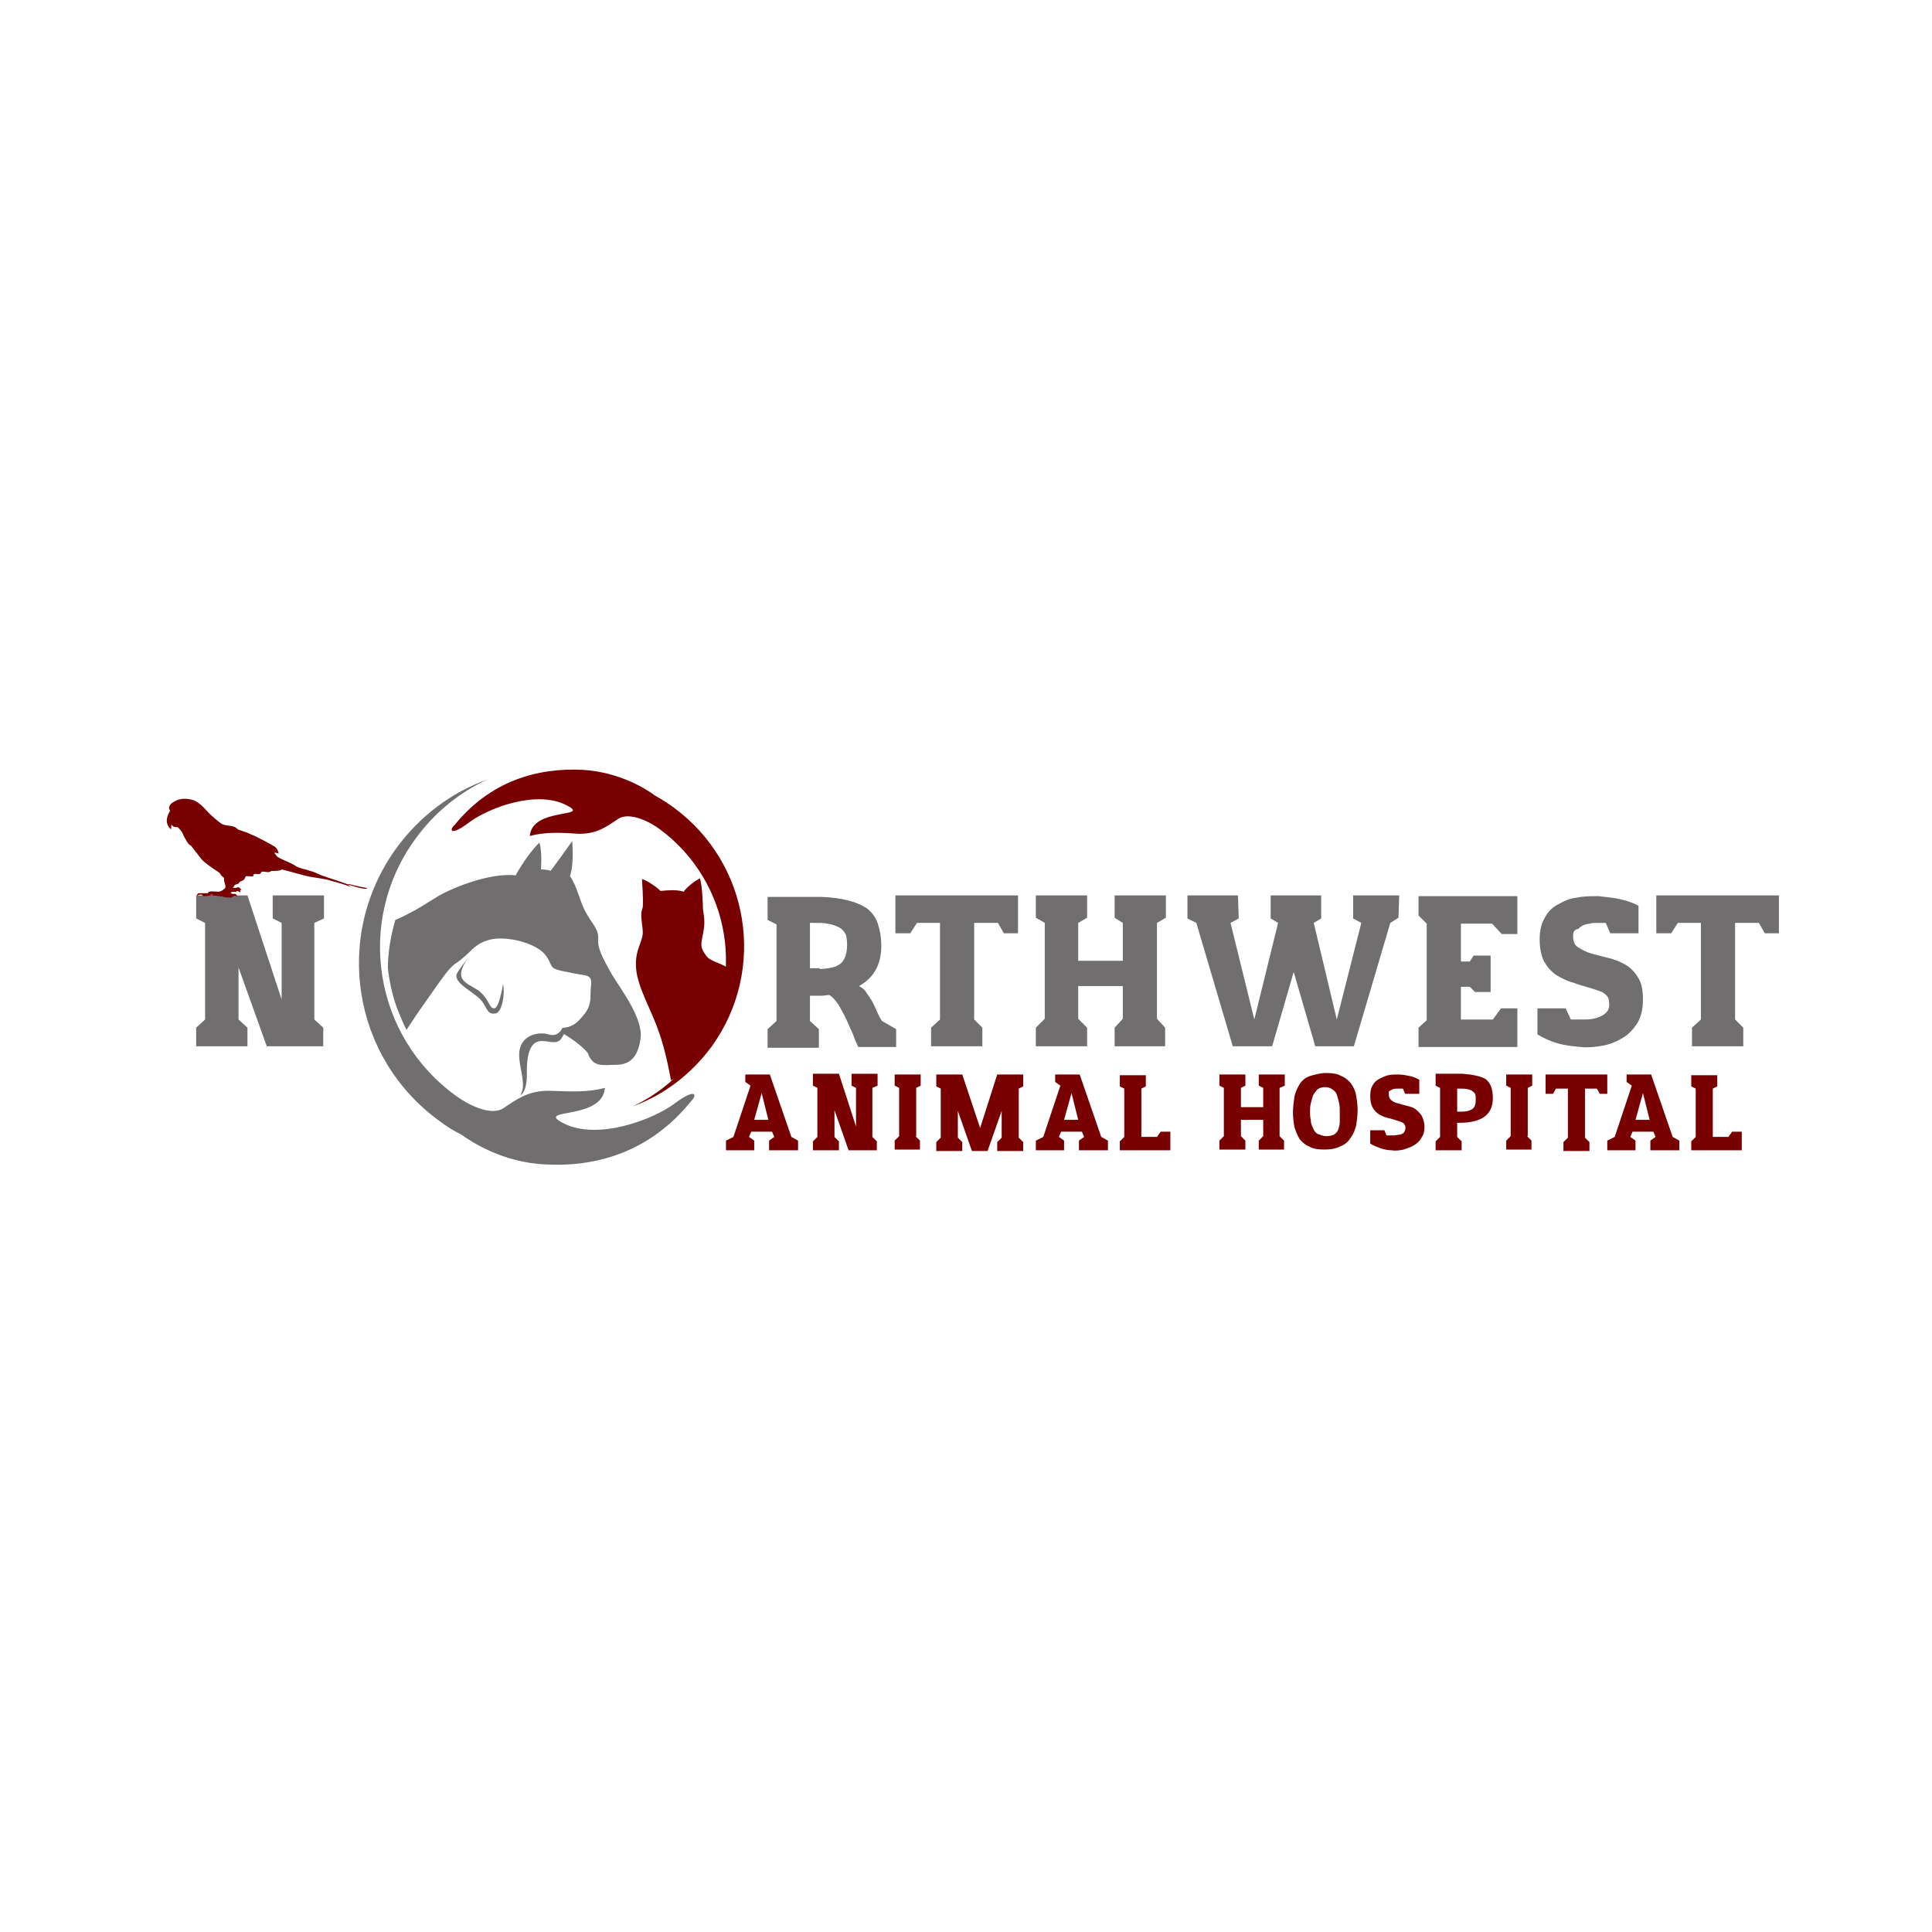 <?xml version="1.0" encoding="utf-8"?>
<!-- Generator: Adobe Illustrator 23.0.1, SVG Export Plug-In . SVG Version: 6.00 Build 0)  -->
<svg version="1.1" id="Layer_1" xmlns="http://www.w3.org/2000/svg" xmlns:xlink="http://www.w3.org/1999/xlink" x="0px" y="0px"
	 viewBox="0 0 260 260" style="enable-background:new 0 0 260 260;" xml:space="preserve">
<style type="text/css">
	.st0{fill:#706E6F;}
	.st1{fill:#780000;}
</style>
<path class="st0" d="M42.3,124.2v13l1.2,1.1v2.5h-7.6l-3.8-10.6v7l1.2,1.1v2.5h-6.9v-2.5l1.2-1.1v-13l-1.2-0.6v-3.1h6.9l4.6,14
	v-10.3l-1.2-0.6v-3.1h6.9v3.1L42.3,124.2z"/>
<path class="st0" d="M120.6,140.9h-5.1c-0.2-0.5-0.5-1-0.7-1.7c-0.3-0.7-0.6-1.3-0.9-2c-0.3-0.7-0.7-1.3-1-1.9
	c-0.4-0.6-0.8-1.1-1.3-1.4c-0.3,0-0.6,0.1-1,0.1c-0.4,0-0.9,0-1.6,0v3.4l1.2,1.1v2.5h-6.9v-2.5l1.2-1.1v-13l-1.2-0.6v-3.1h7.2
	c2.7,0.1,4.7,0.6,6.1,1.5c0.7,0.5,1.2,1.2,1.5,2c0.3,0.9,0.5,1.9,0.5,3.1c0,2.5-1,4.3-3,5.4c0.4,0.2,0.8,0.5,1,0.9
	c0.3,0.4,0.5,0.7,0.8,1.2c0.2,0.4,0.4,0.8,0.6,1.3c0.2,0.4,0.4,0.9,0.7,1.3l1.9,1.1V140.9z M110.3,130.4c0.6,0,1.2-0.1,1.7-0.2
	c0.5-0.1,0.8-0.3,1.1-0.5c0.6-0.5,0.9-1.4,0.9-2.6c0-0.6-0.1-1.1-0.2-1.4c-0.2-0.3-0.4-0.6-0.7-0.8c-0.7-0.4-1.7-0.7-2.9-0.7H109
	v6.1H110.3z"/>
<path class="st0" d="M137,120.5v5.1h-1.9l-0.8-1.4h-3.2v13l1.1,1.1v2.5h-6.9v-2.5l1.2-1.1v-13h-3.1l-0.9,1.4h-2v-5.1H137z"/>
<path class="st0" d="M155.7,124.2v12.9l1.1,1.2v2.5h-6.8v-2.5l1.1-1.2v-4.4h-6v4.4l1.2,1.2v2.5h-6.9v-2.5l1.2-1.2v-12.9l-1.2-0.7v-3
	h6.9v3l-1.2,0.7v5.1h6v-5.1l-1.1-0.7v-3h6.9v3L155.7,124.2z"/>
<path class="st0" d="M188.3,120.5l-0.1,3l-1.1,0.7l-4.9,16.6h-5.2l-2.9-10l-2.9,10h-5.3l-4.9-16.6l-1.2-0.6v-3.1h6.8l0.1,3.1
	l-1.1,0.6l3.2,13l3.2-13l-1-0.6v-3.1h6.8v3.1l-1,0.6l3.1,13l3.3-13l-1.1-0.6v-3.1H188.3z"/>
<path class="st0" d="M204.2,135.8v5.1h-13.3v-2.6l1.1-1v-13l-1.1-1.1v-2.6h13.3v5.1h-2.1l-1.3-1.4h-4.2v5.1h1.2l0.5-0.8h2.3v4.9
	h-2.1l-0.7-0.7h-1.2v4.4h4.3l1.1-1.5H204.2z"/>
<path class="st0" d="M211.7,126c0,0.7,0.2,1.2,0.7,1.5c0.5,0.3,1,0.6,1.7,0.8c0.7,0.2,1.4,0.4,2.3,0.6c0.8,0.2,1.6,0.5,2.3,0.9
	c0.7,0.4,1.3,1,1.7,1.7c0.5,0.7,0.7,1.7,0.7,3c0,1.2-0.2,2.2-0.7,3.1c-0.5,0.8-1.1,1.5-1.9,2c-0.8,0.5-1.7,0.9-2.7,1.1
	c-1,0.2-2.1,0.3-3.1,0.2c-1-0.1-2.1-0.2-3.1-0.5c-1-0.3-1.9-0.7-2.7-1.2v-3.5h3.8l0.7,1.5c0.6,0,1.2,0,1.9,0c0.7,0,1.3-0.1,1.8-0.3
	c0.5-0.2,0.9-0.4,1.2-0.8c0.3-0.4,0.3-0.9,0.2-1.6c-0.1-0.4-0.4-0.7-0.9-1c-0.5-0.2-1.1-0.4-1.8-0.6c-0.7-0.2-1.4-0.4-2.2-0.7
	c-0.8-0.2-1.5-0.6-2.2-1c-0.7-0.5-1.2-1.1-1.6-1.8c-0.4-0.8-0.6-1.8-0.6-3c0-1.1,0.2-2.1,0.7-2.9c0.4-0.8,1-1.4,1.8-1.8
	c0.7-0.4,1.5-0.8,2.5-0.9c0.9-0.2,1.9-0.2,2.9-0.2c1,0.1,1.9,0.2,2.9,0.4c0.9,0.2,1.8,0.5,2.5,0.9v3.7h-3.8l-0.6-1.4
	c-0.5,0-1,0-1.4,0s-0.9,0.1-1.3,0.2c-0.4,0.1-0.7,0.3-1,0.6C211.8,125.1,211.7,125.5,211.7,126z"/>
<path class="st0" d="M239.4,120.5v5.1h-1.9l-0.8-1.4h-3.2v13l1.1,1.1v2.5h-6.9v-2.5l1.2-1.1v-13h-3.1l-0.9,1.4h-2v-5.1H239.4z"/>
<path class="st1" d="M106.5,153l0.9,0.5v1.3h-3.9v-1.3l0.7-0.5l-0.3-0.7h-2.8l-0.3,0.7l0.7,0.5v1.3h-3.8v-1.3l1-0.5l2.3-6.9
	l-0.7-0.5v-1h1.2h1.8h0.3L106.5,153z M101.5,150.7h1.9l-0.9-3.6L101.5,150.7z"/>
<path class="st1" d="M117.4,146.4v6.6l0.6,0.6v1.2h-3.8l-1.9-5.4v3.6l0.6,0.6v1.2h-3.5v-1.2l0.6-0.6v-6.6l-0.6-0.3v-1.6h3.5l2.3,7.1
	v-5.2l-0.6-0.3v-1.6h3.5v1.6L117.4,146.4z"/>
<path class="st1" d="M123.2,152.9l0.6,0.6v1.2h-3.4l0-1.2l0.6-0.6v-6.5l-0.6-0.3v-1.5h3.5v1.5l-0.6,0.3V152.9z"/>
<path class="st1" d="M137.1,146.5v6.6l0.6,0.6v1.2h-3.5v-1.2l0.6-0.6v-3.6l-1.9,5.4h-2.1l-1.9-5.4v3.6l0.6,0.6v1.2h-3.5v-1.2
	l0.6-0.6v-6.6l-0.6-0.3v-1.6h3.5l2.4,7.2l2.3-7.2h3.5v1.6L137.1,146.5z"/>
<path class="st1" d="M148.2,153l0.9,0.5v1.3h-3.9v-1.3l0.7-0.5l-0.3-0.7h-2.8l-0.3,0.7l0.7,0.5v1.3h-3.8v-1.3l1-0.5l2.3-6.9
	l-0.7-0.5v-1h1.2h1.8h0.3L148.2,153z M143.2,150.7h1.9l-0.9-3.6L143.2,150.7z"/>
<path class="st1" d="M157.5,152.2v2.6h-6.8v-1.2l0.6-0.6v-6.5l-0.6-0.3v-1.5h3.5v1.5l-0.6,0.3v6.5h2.1l0.5-0.7H157.5z"/>
<path class="st1" d="M172.2,146.4v6.5l0.6,0.6v1.2h-3.4v-1.2l0.6-0.6v-2.2h-3v2.2l0.6,0.6v1.2h-3.5v-1.2l0.6-0.6v-6.5l-0.6-0.3v-1.5
	h3.5v1.5l-0.6,0.3v2.6h3v-2.6l-0.6-0.3v-1.5h3.5v1.5L172.2,146.4z"/>
<path class="st1" d="M178.5,144.4c0.8,0,1.5,0.1,2,0.4c0.5,0.2,1,0.6,1.3,1s0.6,1,0.7,1.6c0.1,0.6,0.2,1.3,0.2,2
	c0,0.7-0.1,1.4-0.2,2.1c-0.2,0.7-0.4,1.2-0.8,1.7c-0.3,0.5-0.8,0.9-1.4,1.1c-0.6,0.3-1.3,0.4-2.1,0.4c-0.8,0-1.5-0.1-2-0.4
	c-0.5-0.2-1-0.6-1.3-1c-0.3-0.5-0.5-1-0.7-1.6c-0.1-0.6-0.2-1.3-0.2-2c0-0.7,0.1-1.4,0.2-2.1c0.1-0.6,0.4-1.2,0.7-1.7
	c0.3-0.5,0.8-0.9,1.4-1.1C177,144.6,177.7,144.4,178.5,144.4z M178.5,152.9c0.4,0,0.8-0.1,1-0.2c0.3-0.2,0.5-0.4,0.6-0.7
	c0.1-0.3,0.2-0.6,0.2-1c0-0.4,0-0.8,0-1.3c0-0.5,0-0.9-0.1-1.3c-0.1-0.4-0.2-0.8-0.3-1.1c-0.1-0.3-0.3-0.5-0.6-0.7
	c-0.3-0.2-0.6-0.3-1-0.3c-0.4,0-0.7,0.1-1,0.3c-0.2,0.2-0.4,0.5-0.6,0.8c-0.1,0.3-0.2,0.7-0.3,1.1c-0.1,0.4-0.1,0.7-0.1,1.1
	c0,0.3,0,0.7,0.1,1.1c0,0.4,0.1,0.7,0.3,1.1c0.1,0.3,0.3,0.6,0.6,0.8C177.7,152.7,178,152.9,178.5,152.9z"/>
<path class="st1" d="M186.9,147.3c0,0.3,0.1,0.6,0.4,0.8c0.2,0.2,0.5,0.3,0.9,0.4c0.3,0.1,0.7,0.2,1.1,0.3c0.4,0.1,0.8,0.2,1.1,0.4
	c0.3,0.2,0.6,0.5,0.9,0.9c0.2,0.4,0.4,0.9,0.4,1.5c0,0.6-0.1,1.1-0.4,1.5c-0.2,0.4-0.6,0.8-1,1c-0.4,0.3-0.9,0.4-1.4,0.6
	c-0.5,0.1-1,0.2-1.6,0.1c-0.5,0-1-0.1-1.6-0.3c-0.5-0.2-1-0.4-1.3-0.6v-1.8h1.9l0.3,0.7c0.3,0,0.6,0,0.9,0c0.3,0,0.6-0.1,0.9-0.1
	c0.3-0.1,0.5-0.2,0.6-0.4c0.1-0.2,0.2-0.5,0.1-0.8c-0.1-0.2-0.2-0.4-0.5-0.5c-0.3-0.1-0.6-0.2-0.9-0.3c-0.3-0.1-0.7-0.2-1.1-0.3
	s-0.8-0.3-1.1-0.5c-0.3-0.2-0.6-0.5-0.8-0.9c-0.2-0.4-0.3-0.9-0.3-1.5c0-0.6,0.1-1.1,0.3-1.4c0.2-0.4,0.5-0.7,0.9-0.9
	c0.4-0.2,0.8-0.4,1.2-0.5c0.5-0.1,0.9-0.1,1.4-0.1c0.5,0,1,0.1,1.5,0.2c0.5,0.1,0.9,0.3,1.3,0.5v1.9h-1.9l-0.3-0.7
	c-0.2,0-0.5,0-0.7,0c-0.2,0-0.5,0-0.7,0.1c-0.2,0.1-0.4,0.2-0.5,0.3C186.9,146.8,186.9,147.1,186.9,147.3z"/>
<path class="st1" d="M196.1,151.3v1.7l0.6,0.6v1.2h-3.5v-1.2l0.6-0.6v-6.6l-0.6-0.3v-1.6h3.6c1.3,0.1,2.4,0.3,3.1,0.7
	c0.7,0.5,1,1.4,1,2.6c0,2.2-1.5,3.3-4.5,3.3H196.1z M198.1,146.8c-0.3-0.2-0.8-0.3-1.5-0.3h-0.5v3.1h0.6c0.6,0,1.1-0.1,1.5-0.4
	c0.1-0.1,0.3-0.3,0.3-0.5c0.1-0.2,0.1-0.5,0.1-0.8c0-0.3,0-0.5-0.1-0.7C198.4,147,198.2,146.9,198.1,146.8z"/>
<path class="st1" d="M205.5,152.9l0.6,0.6v1.2h-3.4l0-1.2l0.6-0.6v-6.5l-0.6-0.3v-1.5h3.5v1.5l-0.6,0.3V152.9z"/>
<path class="st1" d="M216.3,144.6v2.6h-1l-0.4-0.7h-1.6v6.6l0.6,0.6v1.2h-3.5v-1.2l0.6-0.6v-6.6h-1.6l-0.4,0.7h-1v-2.6H216.3z"/>
<path class="st1" d="M225.1,153l0.9,0.5v1.3h-3.9v-1.3l0.7-0.5l-0.3-0.7h-2.8l-0.3,0.7l0.7,0.5v1.3h-3.8v-1.3l1-0.5l2.3-6.9
	l-0.7-0.5v-1h1.2h1.8h0.3L225.1,153z M220.1,150.7h1.9l-0.9-3.6L220.1,150.7z"/>
<path class="st1" d="M234.4,152.2v2.6h-6.8v-1.2l0.6-0.6v-6.5l-0.6-0.3v-1.5h3.5v1.5l-0.6,0.3v6.5h2.1l0.5-0.7H234.4z"/>
<path class="st0" d="M63,128.9c0,0-1.2,1.5-1.5,2.1c-0.3,0.6,0.2,1.3,1.5,2.2c1.2,0.9,1.6,1.1,2.1,1.9c0.5,0.8,0.6,1.4,1.5,1.3
	c0.9,0,1.4-2.4,1.1-4c0,0-0.5,3.3-1.2,3.3c-0.7,0-0.6-1.2-2.1-2.4C62.7,132.2,60.9,131.9,63,128.9z"/>
<path class="st0" d="M78,137.4c0,0-1.5,1.1-2.3,0.9c-0.3,0.7-0.9,1.2-1.9,0.9c-0.9-0.3-3.2-0.2-3.8,1.8c-0.6,1.9,1.1,4.9,0,6.4
	c0,0,1-0.3,0.9-3.2c0-2.9,0.7-4.1,2-4.1c1.3,0,2.2,0.6,2.8-0.6c0.3-0.5,0.3-0.5,0.3-0.5S78,138.5,78,137.4z"/>
<path class="st1" d="M90.3,145.4c0,0-0.7-4.1-1.7-6.7c-0.9-2.7-2.8-5.8-3-8.4c-0.2-2.6,1-3.6,0.9-5c-0.1-1.4-0.4-2.2,0-3.2
	c0.1-1.4-0.1-3.2-0.1-3.8c0.5,0.1,1.9,1,2.5,1.6c1-0.1,2.2-0.2,3.1,0.1c0.6-0.8,1.6-1.5,2.2-1.8c0.3,1,0.4,3.5,0.4,4.1
	c0.2,1.4,0.3,1.9,0,3.4c-0.3,1.5-0.4,1.8,0.5,3c0.9,1.1,3.5,0.9,4,3.3C98.5,134.9,94.9,142.8,90.3,145.4z"/>
<path class="st1" d="M88.2,107.1c-1.2-0.9-4.8-3.2-9.8-3.5c-6.1-0.3-12.4,1.5-17.2,7.4c-0.8,0.7-0.6,1.6,1.9-0.3
	c2.5-1.9,9.1-4.5,13.2-2.3c3.3,1.7-4.7,0.2-5,4.1c1.9-0.5,3.8-0.5,6.4-0.3c2.6,0.1,4-1,5.5-2c1.5-1,4.3,0.4,5.6,1.4
	c9.6,7.1,11.8,20.6,4.8,30.3c-2.3,3.1-5.2,5.5-8.5,7c4.2-1.5,7.9-4.3,10.7-8.1c7.4-10.3,5.1-24.6-5.1-32.1
	C89.9,108.1,89.1,107.6,88.2,107.1z"/>
<path class="st0" d="M54.5,123.2c-0.4,0.2-0.8,0.4-1.3,0.6c-0.6,2.1-1,4.3-1,6.5c0.2,1.8,0.6,3.6,1.2,5.3c0.4,1,0.8,2,1.3,3
	c0.8-1.2,1.7-2.6,2.3-3.4c1.1-1.6,2.6-3.7,3-4.2c0.4-0.5,0.9-1.1,1.4-1.4c0.5-0.3,1.5-1.2,1.9-1.6c0.5-0.5,1.8-1.8,4.3-1.7
	c2.5,0.1,4.5,1,5.4,1.8c0.9,0.8,1,1.7,1.4,2.1c0.4,0.4,2,0.6,2.9,0.8c0.9,0.2,1.7,0.2,2,0.5c0.3,0.2,0.3,0.7,0.2,1.6
	c-0.1,0.9,0.2,2-0.8,3.3c-1,1.3-1.8,1.9-2.8,1.9c-0.1,0.1-0.2,0.4-0.4,0.6c1.3,0.8,2.8,1.8,3.6,2.8c0.7,2,2,1.6,3.7,1.6
	c1.7,0,3-0.7,3.4-3.5c0.4-2.8-2.7-6.7-4-8.9c-1.2-2.2-1.8-3.3-1.7-4.6c0.1-1.3-1-2.2-1.7-3.6c-0.8-1.4-1.1-3.4-2.1-4.8
	c0.6-1.7,0.3-4.7,0.3-4.7s-1.7,2.4-2.9,4c-0.4-0.2-1.3-0.2-1.3-0.2s0.2-2.2-0.2-3.6c-0.8,0.7-2.3,2.7-3.2,4.4
	c-3.7-0.4-9,1.9-10.6,2.9C57,121.8,56.5,122.2,54.5,123.2z"/>
<path class="st0" d="M55.9,112.9c2.6-3.6,6-6.3,9.7-8c-4.8,1.7-9.1,4.9-12.3,9.3c-8.5,11.8-5.9,28.2,5.9,36.7
	c0.9,0.7,1.9,1.3,2.9,1.8c1.4,1,5.5,3.7,11.2,4c7,0.4,14.2-1.7,19.7-8.5c0.9-0.9,0.6-1.8-2.2,0.3c-2.8,2.1-10.4,5.1-15.1,2.6
	c-3.7-2,5.4-0.3,5.7-4.7c-2.2,0.6-4.4,0.5-7.3,0.4c-2.9-0.1-4.5,1.1-6.3,2.3c-1.7,1.2-4.9-0.5-6.4-1.6
	C50.3,139.5,47.8,124,55.9,112.9z"/>
<path class="st1" d="M46.2,118.8c-0.8-0.3-2.8-0.9-3.4-1.2c-0.6-0.3-1.1-0.4-1.7-0.6c-0.6-0.1-1.1-0.3-1.7-0.7
	c-0.6-0.3-1.6-0.7-1.9-0.9c-0.3-0.1-0.4-0.5-0.6-0.6c0.1-0.1,0.5,0,0.6,0.1c0-0.2-0.2-0.8-0.6-1c-0.3-0.2-2.3-1.3-3.1-1.6
	c-0.8-0.4-1.7-0.6-1.8-0.7c-0.1-0.1-0.3-0.3-0.7-0.4c-0.4-0.1-1-0.1-1.4-0.3c-0.4-0.2-1.4-1.1-1.8-1.5c-0.4-0.4-1.1-1.3-2-1.7
	c-1-0.3-1.9-0.3-2.7,0.2c-0.4,0.2-0.9,0.7-0.5,1.2c-0.3,0.5-0.9,1.6,0.1,2.5c0.1-0.2,0-0.6,0.1-0.6c0,0,0.2,0.4,0.8,0.3
	c0.2,0.2,0.6,0.6,0.7,0.9c0.1,0.3,0.6,1.2,0.8,1.4c0.2,0.2,0.3,0.2,0.3,0.2s1,1.3,1.4,1.8c0.4,0.5,1.6,1.3,2.2,1.7
	c0.3,0.2,0.3,0.2,0.4,0.4c0.1,0.2,0.3,0.3,0.4,0.4c0.1,0.1,0,0.3,0.1,0.6c0.1,0.3,0.2,0.7,0.1,0.8c-0.2,0.2-0.4,0.4-0.8,0.5
	c-0.6,0-1.1-0.1-1.3,0c-0.2,0-0.2,0.2-0.2,0.2c-0.4,0-1,0-1.2,0c-0.2,0-0.3,0.2-0.3,0.4c0.1-0.1,0.2-0.2,0.4-0.2c0.2,0,0.3,0,0.3,0
	s0,0.2,0.3,0.2c0.3,0,0.8-0.1,1-0.1c0.2,0,1.2,0.1,1.6,0.2c0.5,0.1,1.1,0.2,1.3-0.1c0.2-0.1,0.5,0,0.5,0.1c0-0.2-0.1-0.4-0.3-0.4
	c-0.3,0-0.4,0-0.5-0.1c-0.1,0-0.1-0.1,0.2-0.2c0.2,0,0.5,0.1,0.6-0.1c0.1,0,0.3,0.1,0.4,0.2c0.1-0.1,0-0.3,0-0.3s0.1-0.1,0.2,0
	c0-0.1-0.2-0.3-0.4-0.4c-0.2,0-0.3,0.1-0.5,0.1c-0.2,0-0.3,0-0.2-0.1c0.1-0.1,0.1-0.2,0.2-0.3c0.1-0.1,0.4-0.1,0.5-0.2
	c0.1-0.1,0.1-0.2,0.3-0.3c0.2-0.1,0.4-0.1,0.5-0.3c0.1-0.2,0.1-0.4,0.3-0.4c0.2,0,0.8,0.1,0.9,0c0-0.1-0.1-0.2,0.2-0.3
	c0.3,0,0.7,0.1,0.8-0.1c0.1-0.2,0.1-0.2,0.3-0.2c0.3,0,0.9,0.2,1.1-0.1c0.8,0,1.2,0,1.4-0.2c0.9,0.2,3.2,0.9,3.9,1
	c0.7,0.1,1.9,0.3,2.3,0.4c0.3,0.1,1.9,0.5,2.4,0.7c0.5,0.2,1,0.3,0.7,0.2c-0.4-0.2-0.5-0.4-0.1-0.3c0.3,0.1,2.1,0.5,2.3,0.5
	C49.4,119.9,47,119.1,46.2,118.8z M28.3,120.4c0,0,0.2-0.1,0.3,0C28.6,120.4,28.5,120.4,28.3,120.4z"/>
</svg>
